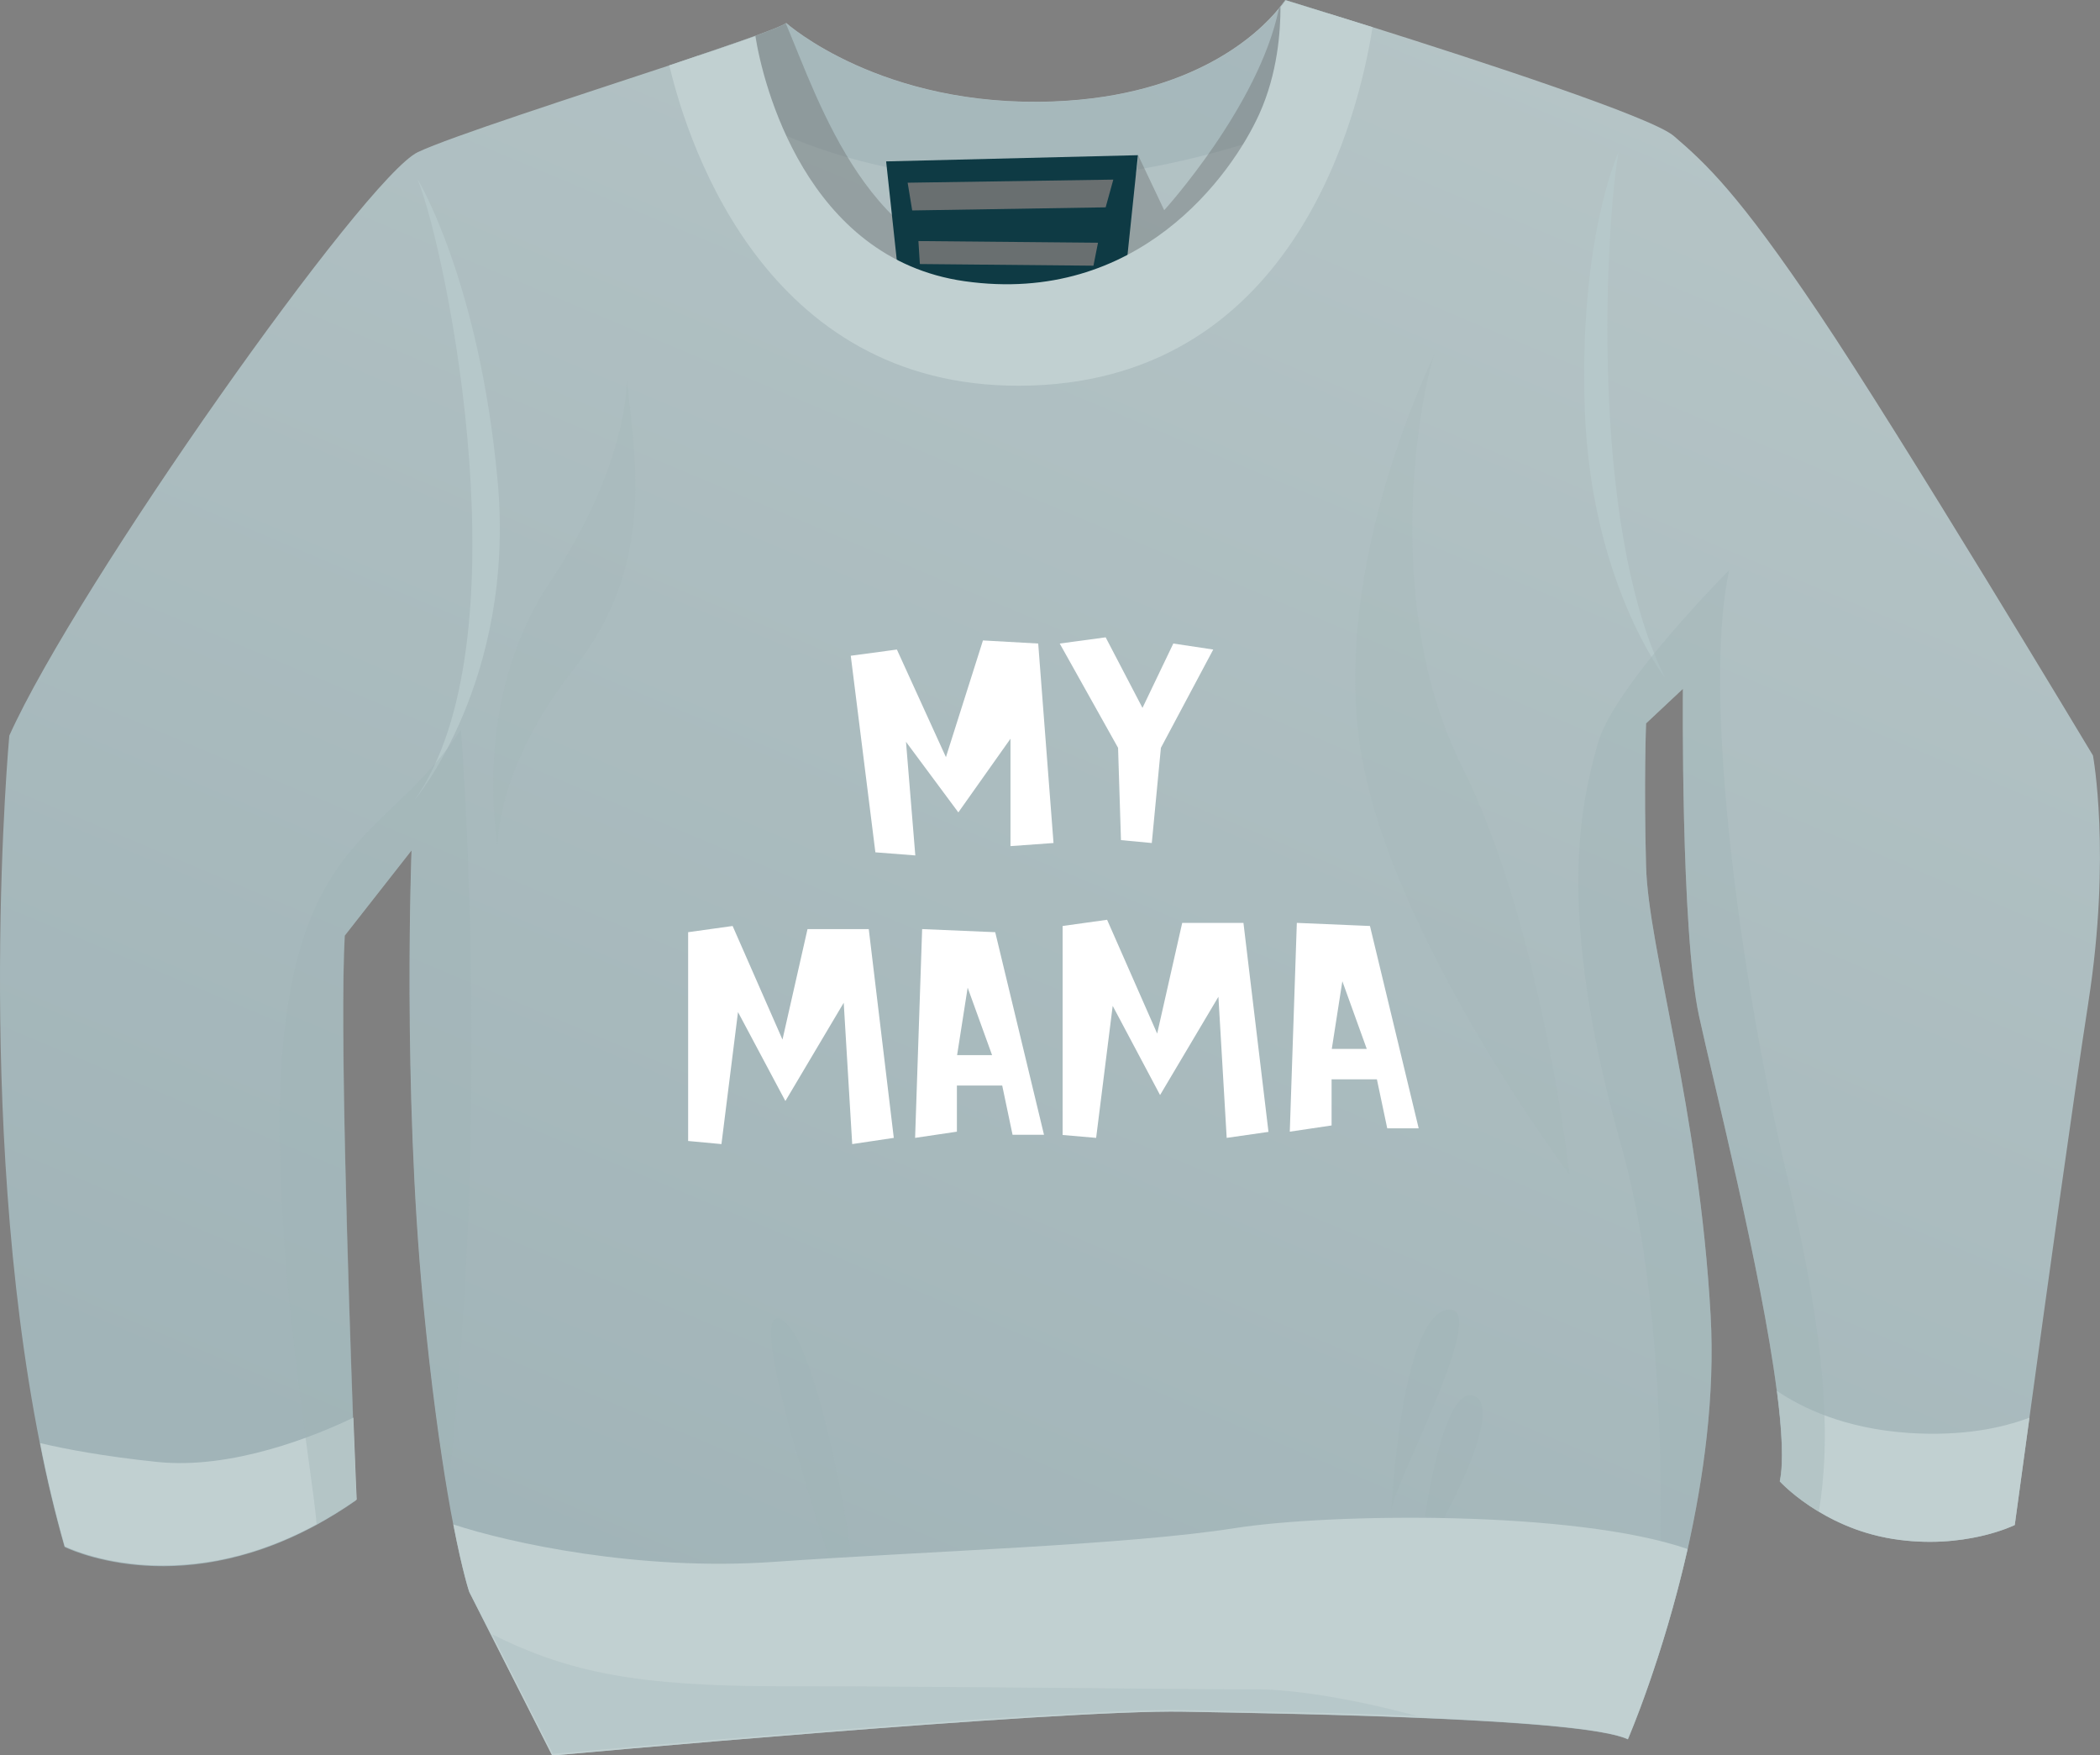 <svg xmlns="http://www.w3.org/2000/svg" xmlns:xlink="http://www.w3.org/1999/xlink" viewBox="0 0 101.5 84.83"><rect x="0" y="0" width="101.5" height="84.83" fill="#808080" stroke="none"/><defs><style>      .cls-1 {        opacity: .7;      }      .cls-1, .cls-2, .cls-3, .cls-4, .cls-5, .cls-6, .cls-7, .cls-8, .cls-9, .cls-10, .cls-11 {        stroke-width: 0px;      }      .cls-1, .cls-4, .cls-5, .cls-7, .cls-8 {        mix-blend-mode: multiply;      }      .cls-1, .cls-4, .cls-7, .cls-8 {        fill: #a1b4b8;      }      .cls-2 {        fill: url(#linear-gradient);      }      .cls-3, .cls-5 {        fill: #696f70;      }      .cls-4 {        opacity: .2;      }      .cls-5, .cls-7 {        opacity: .4;      }      .cls-6 {        fill: #0e3a44;      }      .cls-8 {        opacity: .3;      }      .cls-12 {        isolation: isolate;      }      .cls-9 {        fill: #c1d0d1;      }      .cls-10 {        fill: #fff;      }      .cls-11 {        fill: #b6c8ca;      }    </style><linearGradient id="linear-gradient" x1="38.18" y1="80.13" x2="71.42" y2="1.16" gradientUnits="userSpaceOnUse"><stop offset="0" stop-color="#a1b4b8"></stop><stop offset="1" stop-color="#b5c4c6"></stop></linearGradient></defs><g class="cls-12"><g id="Layer_2" data-name="Layer 2"><g id="Layer_14" data-name="Layer 14"><g><g><path class="cls-2" d="M100.94,48.43c-.73,4.69-2.04,14.16-2.85,20.08-.42,3.07-.71,5.19-.71,5.19,0,0-2.45,1.22-5.9.67-1.46-.23-2.68-.77-3.58-1.32-1.22-.73-1.88-1.46-1.88-1.46.19-.9.11-2.46-.14-4.37h0c-.76-5.88-3.09-15.01-3.76-18.12-.89-4.12-.78-15.81-.78-15.81l-1.78,1.67s-.11,2.89,0,6.9c.11,4.01,2.56,11.69,3.12,21.71.22,3.91-.35,7.89-1.11,11.29-.47,2.07-1.01,3.92-1.5,5.42h0c-.76,2.34-1.39,3.78-1.39,3.78-2.12-1-15.36-1.22-21.49-1.34-6.12-.11-30.5,2.12-30.5,2.12l-4.01-7.9s-.32-.94-.77-3.26c-.09-.44-.18-.94-.27-1.48h0c-.37-2.19-.8-5.21-1.19-9.28-1-10.46-.56-21.82-.56-21.82l-3.23,4.12c-.24,4.31.17,16.85.4,23.32.09,2.39.16,3.96.16,3.96-.65.46-1.3.85-1.93,1.2-6.88,3.74-12.17,1.06-12.17,1.06-.46-1.62-.86-3.29-1.19-4.99C-1.24,53.84.45,35.55.45,35.55,3.72,28.28,17.67,8.54,20.2,7.35c1.54-.73,7.53-2.66,12.15-4.19.22-.08.44-.15.65-.22.25-.09.5-.17.73-.25,1.08-.37,2.04-.69,2.77-.96.77-.28,1.3-.49,1.47-.6.01,0,.02-.01.03-.02,0,0,4.6,4.12,12.95,3.79,6.77-.27,9.9-3.32,10.84-4.47.03-.03.06-.07.08-.1.17-.21.25-.33.25-.33,0,0,.8.24,2.06.64.54.17,1.17.36,1.86.58.1.03.2.06.3.09,5.2,1.64,13.5,4.35,14.56,5.26,1.56,1.34,3.12,2.78,7.01,8.57,3.9,5.79,13.25,21.37,13.25,21.37,0,0,.89,4.79-.22,11.91Z"></path><path class="cls-9" d="M17.23,72.47c-7.79,5.45-14.1,2.26-14.1,2.26-.46-1.62-.86-3.29-1.19-4.99,1.18.28,3.05.64,5.65.91,3.62.38,7.64-1.25,9.49-2.14.09,2.39.16,3.96.16,3.96Z"></path><path class="cls-9" d="M98.09,68.51c-.42,3.07-.71,5.19-.71,5.19,0,0-2.45,1.22-5.9.67-3.45-.56-5.45-2.78-5.45-2.78.19-.9.11-2.46-.14-4.37,1.21.82,3.27,1.82,6.37,2.03,2.59.17,4.52-.24,5.83-.74Z"></path><path class="cls-11" d="M20.19,8.68c1.48,3.71,5.2,22.41-.15,29.98,0,0,4.9-5.79,4.01-15.44-.89-9.65-3.86-14.55-3.86-14.55Z"></path><path class="cls-11" d="M78.23,7.35c-.59,3.27-1.48,17.81,2.23,25.38,0,0-3.56-4.6-3.86-12.91-.3-8.31,1.63-12.47,1.63-12.47Z"></path><path class="cls-1" d="M66.04,1.22l-.87,3.91c-18.26,7.72-28.8.89-32.06-1.19,0,0-.04-.38-.11-.99,1.39-.47,2.61-.88,3.5-1.21.83-.3,1.37-.52,1.5-.62,0,0,4.6,4.12,12.95,3.79,6.97-.28,10.09-3.5,10.92-4.56.17-.21.25-.33.25-.33,0,0,1.62.49,3.92,1.22Z"></path><path class="cls-5" d="M63.98,5.57c.22.37-11.35,11.21-12.54,11.36-1.18.15-10.69-2.6-11.65-3.42-.74-.62-4.33-7.43-6.05-10.82,1.08-.37,2.04-.69,2.77-.96.77-.28,1.3-.49,1.47-.6,1.63,3.84,4.09,11.59,10.87,11.85,5.71.22,6.22-5.17,6.16-5.48l1.26,2.66s4.57-5.03,5.54-9.73c.03-.03.06-.07.08-.1.17-.21.25-.33.25-.33,0,0,.8.24,2.06.64-.17,2.15-.33,4.72-.21,4.93Z"></path><g><path class="cls-6" d="M43.35,12.62l-.52-4.82,12.17-.3-.52,4.97s-4.45,3.41-11.13.15Z"></path><polygon class="cls-3" points="43.87 8.83 44.09 10.17 53.44 10.02 53.81 8.68 43.87 8.83"></polygon><polygon class="cls-3" points="44.39 11.65 44.46 12.76 52.85 12.84 53.07 11.73 44.39 11.65"></polygon></g><path class="cls-9" d="M66.34,1.31c-.65,4.16-3.68,16.89-16.46,17.32-12.64.43-16.56-11.38-17.53-15.47,1.65-.55,3.13-1.05,4.16-1.42.36,2.29,2.44,10.76,10.11,11.85,8.38,1.19,12.91-5.12,14.25-8.09.89-1.97,1.02-4.01,1.02-5.16.17-.21.25-.33.25-.33,0,0,1.76.54,4.22,1.31Z"></path><path class="cls-7" d="M22.72,56.33c-.15,5.94-.63,11.61-1.07,15.84-.37-2.18-.8-5.21-1.19-9.27-1-10.46-.56-21.82-.56-21.82l-3.23,4.12c-.24,4.31.17,16.85.4,23.32.09,2.39.16,3.96.16,3.96-.65.46-1.3.85-1.93,1.2-.13-2.36-2.64-15.8-1.48-24.47,1.19-8.9,5.2-9.05,8.46-13.95,0,0,.74,9.2.44,21.08Z"></path><path class="cls-7" d="M87.9,73.05c-1.22-.73-1.88-1.46-1.88-1.46.19-.9.11-2.46-.14-4.37h0c-.76-5.88-3.09-15.01-3.76-18.12-.89-4.12-.78-15.81-.78-15.81l-1.78,1.67s-.11,2.89,0,6.9c.11,4.01,2.56,11.69,3.12,21.71.22,3.91-.35,7.89-1.11,11.29-.47,2.07-1.01,3.92-1.5,5.42.42-7.09.36-17.57-1.69-24.83-3.26-11.58-1.93-16.62-1.18-19.44.74-2.82,6.38-8.46,6.38-8.46-1.34,6.09.59,20.04,2.82,29.39,1.92,8.07,2.08,12.71,1.51,16.12Z"></path><path class="cls-7" d="M41.12,75.03c0-.45-1.63-10.54-3.41-11.28-1.78-.74,2.38,11.58,2.38,11.58l1.04-.3Z"></path><path class="cls-7" d="M67.25,72.95s.45-9.2,2.67-9.65c2.23-.44-2.37,8.01-2.67,9.65Z"></path><path class="cls-7" d="M68.88,73.25s.89-6.38,2.37-5.79c1.48.59-1.48,5.94-1.48,5.94l-.89-.15Z"></path><path class="cls-4" d="M30.29,18.33c.45,4.01,1.34,9.05-2.52,13.95-3.86,4.9-3.71,8.61-3.71,8.61,0,0-1.34-6.98,2.52-12.76,3.86-5.79,3.71-9.8,3.71-9.8Z"></path><path class="cls-4" d="M69.32,17.14c-.74,2.23-2.52,12.17,1.34,19.89,3.86,7.72,5.2,19.74,5.2,19.74,0,0-8.61-11.43-10.09-20.48-1.48-9.05,3.56-19.15,3.56-19.15Z"></path><path class="cls-9" d="M81.57,74.85c-1.2,5.31-2.89,9.2-2.89,9.2-1.13-.54-5.46-.85-10.17-1.04-4.09-.17-8.47-.24-11.32-.29-6.12-.11-30.5,2.12-30.5,2.12l-2.93-5.78-1.08-2.13s-.32-.94-.77-3.26c2.69.89,8.98,2.27,15.5,1.81,7.42-.52,17.07-.81,22.27-1.63,4.68-.73,16.45-.87,21.89,1.01Z"></path><g><polygon class="cls-10" points="42.31 41.19 41.12 31.69 43.35 31.39 45.72 36.59 47.51 30.95 50.18 31.1 50.92 40.74 48.84 40.89 48.84 35.7 46.32 39.26 43.79 35.85 44.24 41.34 42.31 41.19"></polygon><polygon class="cls-10" points="51.22 31.1 54.04 36.14 54.18 40.6 55.67 40.74 56.11 36.14 58.64 31.39 56.71 31.1 55.22 34.21 53.44 30.8 51.22 31.1"></polygon></g><g><polygon class="cls-10" points="33.26 55.14 33.26 45.05 35.41 44.75 37.82 50.24 39.03 44.9 41.99 44.9 43.2 54.99 41.19 55.29 40.78 48.46 37.96 53.21 35.67 48.91 34.87 55.29 33.26 55.14"></polygon><path class="cls-10" d="M48.11,45.05l-3.54-.15-.32,9.49-.02.6,2.02-.3v-2.23h2.19l.5,2.38h1.52l-2.36-9.8ZM46.26,50.99l.51-3.26,1.18,3.26h-1.68Z"></path><polygon class="cls-10" points="51.36 54.85 51.36 44.75 53.51 44.45 55.93 49.95 57.14 44.6 60.1 44.6 61.31 54.7 59.29 54.99 58.89 48.17 56.07 52.92 53.78 48.61 52.98 54.99 51.36 54.85"></polygon><path class="cls-10" d="M66.22,44.75l-3.54-.15-.32,9.49-.02.6,2.02-.3v-2.23h2.19l.5,2.37h1.52l-2.36-9.8ZM64.37,50.69l.51-3.27,1.18,3.27h-1.68Z"></path></g></g><path class="cls-8" d="M68.53,82.93c-4.09-.17-8.47-.24-11.31-.29-6.12-.11-30.5,2.12-30.5,2.12l-2.93-5.78c3.71,1.86,7.09,2.51,13.95,2.51,8.02,0,18.55.15,23.01.15,1.94,0,4.94.53,7.79,1.3Z"></path></g></g></g></g></svg>